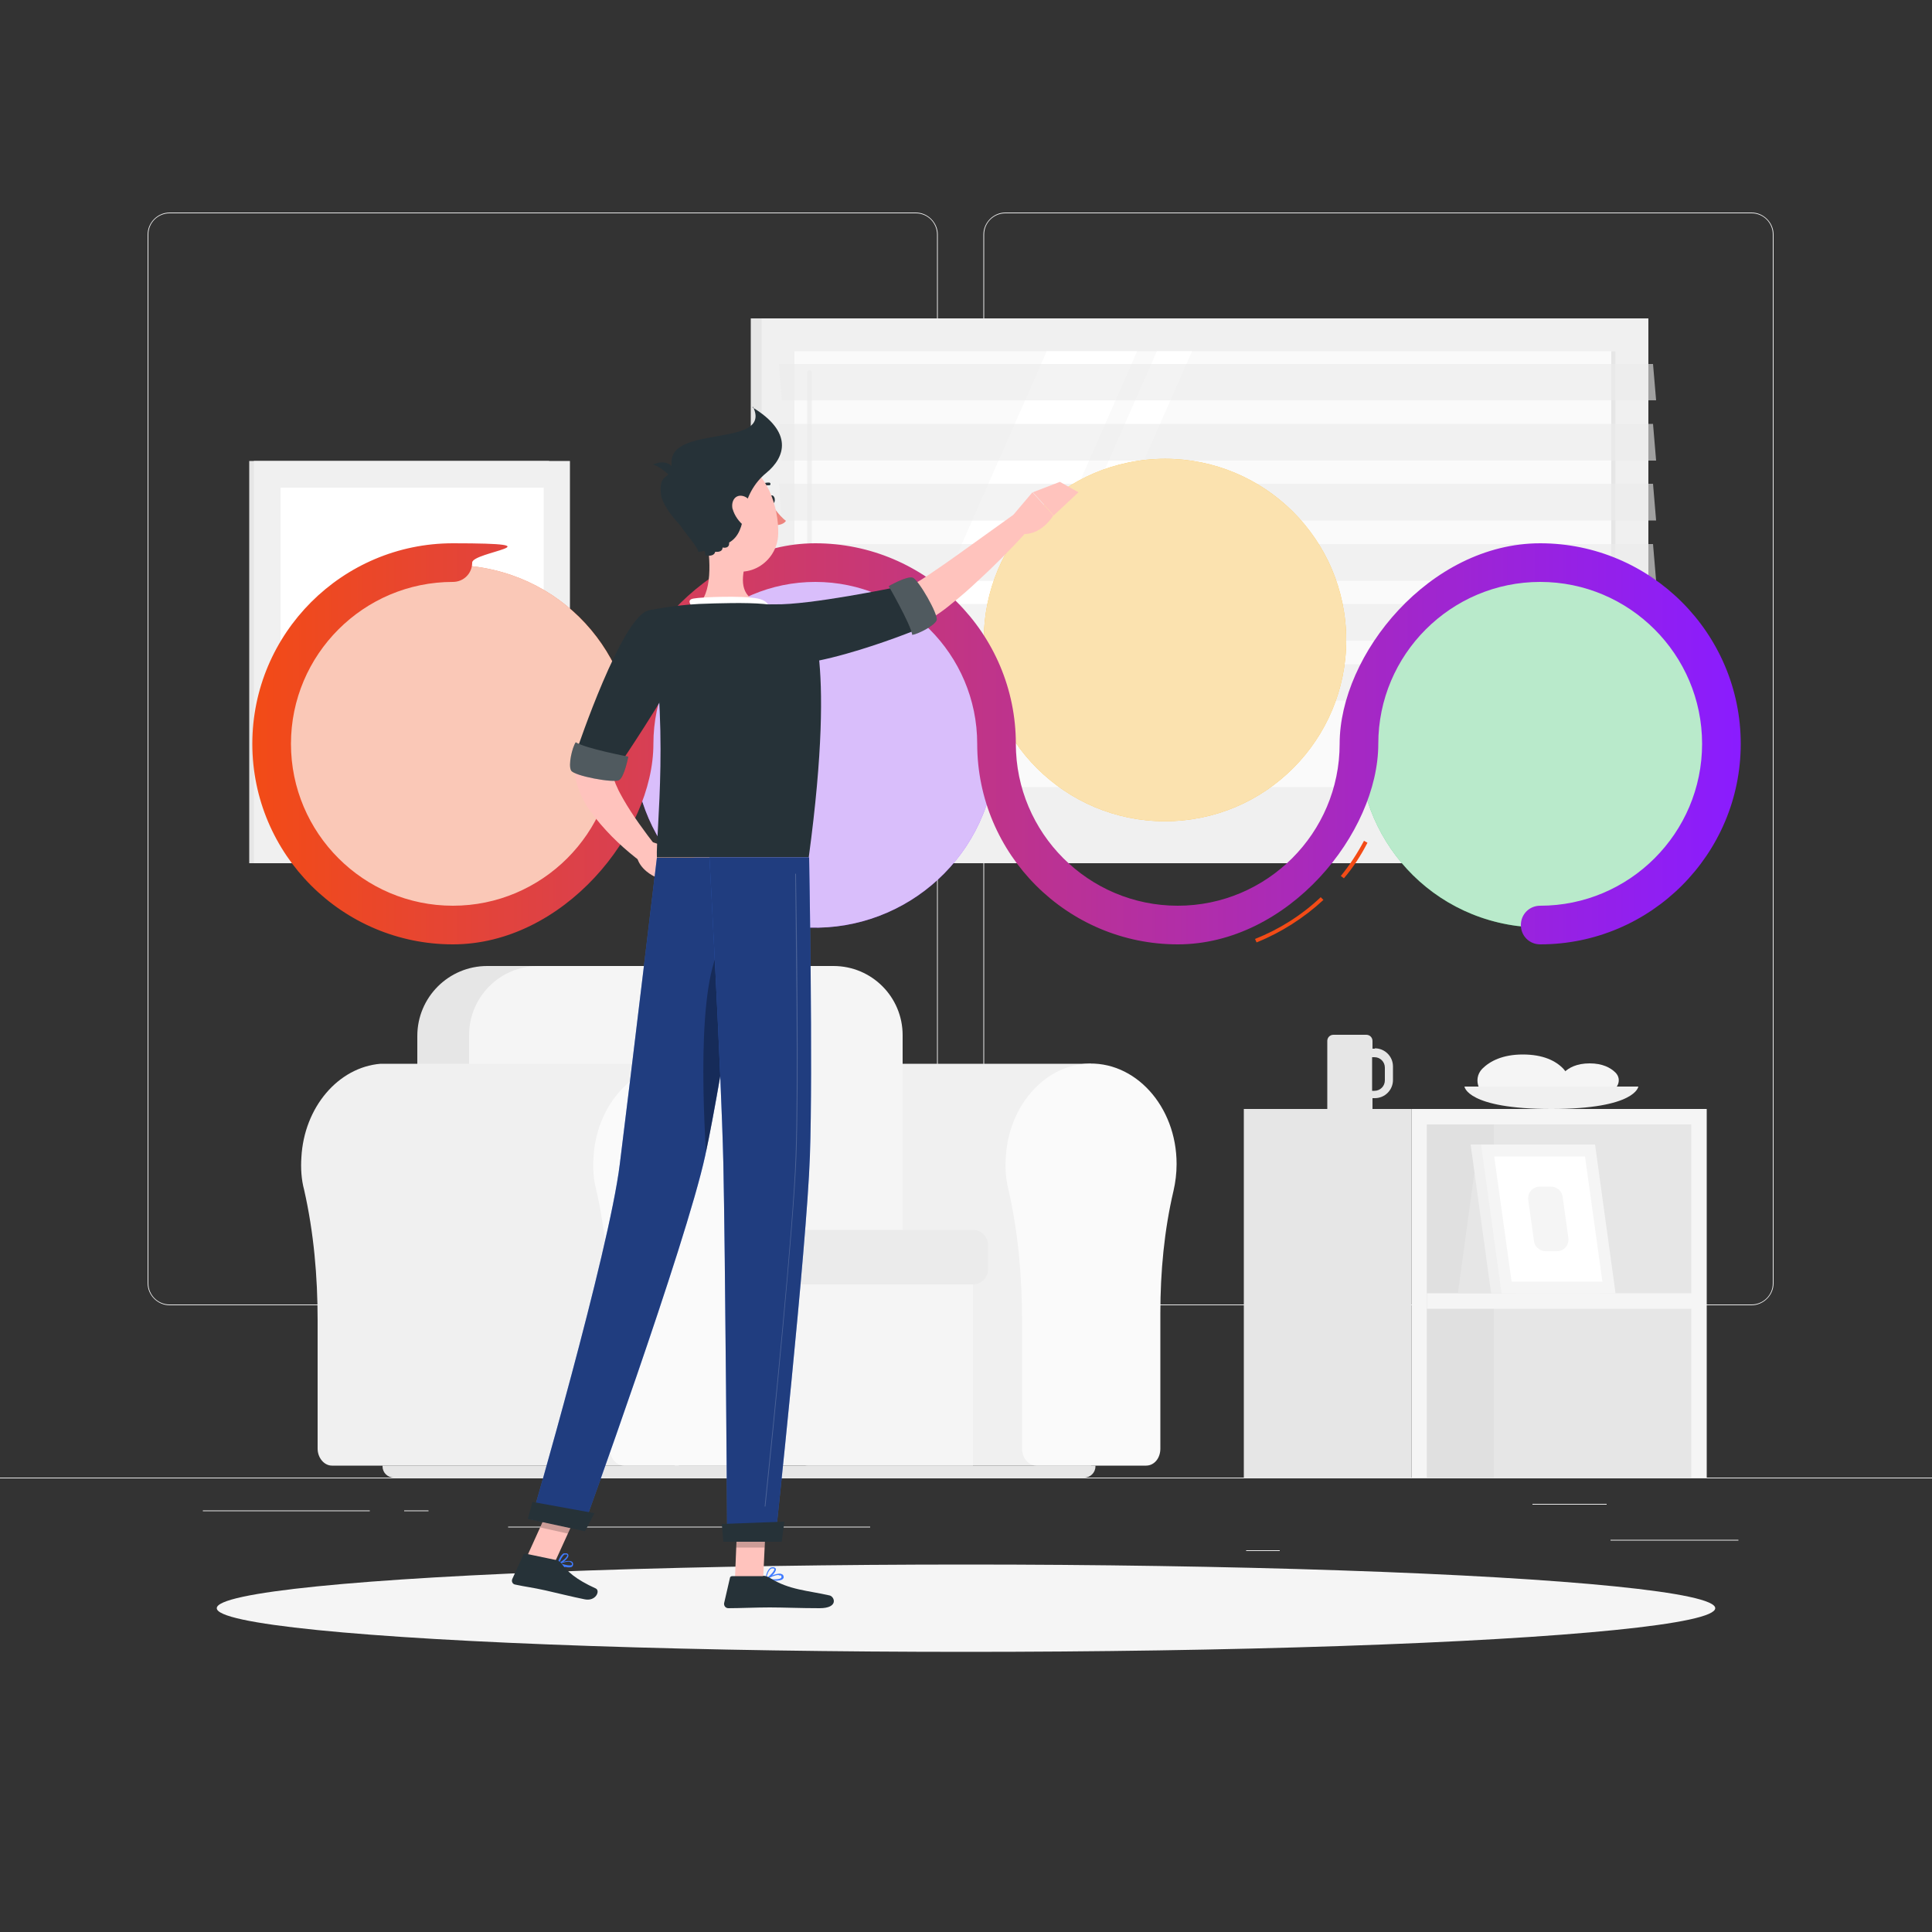 <?xml version="1.0" encoding="UTF-8"?>
<svg xmlns="http://www.w3.org/2000/svg" version="1.1" xmlns:xlink="http://www.w3.org/1999/xlink" viewBox="0 0 500 500">
  <rect x="0" y="0" width="500" height="500" fill="#333333" stroke="none"/>
  <defs>
    <style>
      .cls-1 {
        fill: #8e33ff;
      }

      .cls-2 {
        opacity: .6;
      }

      .cls-2, .cls-3, .cls-4, .cls-5, .cls-6, .cls-7, .cls-8 {
        isolation: isolate;
      }

      .cls-2, .cls-9 {
        fill: #ebebeb;
      }

      .cls-3 {
        opacity: .9;
      }

      .cls-3, .cls-10 {
        fill: #fff;
      }

      .cls-11 {
        fill: #263238;
      }

      .cls-12 {
        fill: #f0f0f0;
      }

      .cls-13 {
        fill: none;
      }

      .cls-14 {
        fill: #e0e0e0;
      }

      .cls-15 {
        fill: #fa541c;
      }

      .cls-16 {
        fill: #407bff;
      }

      .cls-4 {
        opacity: .3;
      }

      .cls-5, .cls-7 {
        opacity: .2;
      }

      .cls-6 {
        opacity: .5;
      }

      .cls-17 {
        fill: #f34b16;
      }

      .cls-18, .cls-19 {
        display: none;
      }

      .cls-20 {
        fill: #22c55e;
      }

      .cls-21 {
        fill: #ffab00;
      }

      .cls-22 {
        fill: #f5f5f5;
      }

      .cls-23 {
        fill: #ed847e;
      }

      .cls-7, .cls-24, .cls-8, .cls-19 {
        fill: #fafafa;
      }

      .cls-25 {
        fill: url(#linear-gradient);
      }

      .cls-26 {
        clip-path: url(#clippath);
      }

      .cls-8 {
        opacity: .7;
      }

      .cls-27 {
        fill: #ffc3bd;
      }

      .cls-28 {
        fill: #e6e6e6;
      }
    </style>
    <clipPath id="clippath">
      <rect class="cls-13" x="93.2" y="165" width="51.2" height="51.2"/>
    </clipPath>
    <linearGradient id="linear-gradient" x1="65.1" y1="192.4" x2="450.5" y2="192.4" gradientUnits="userSpaceOnUse">
      <stop offset="0" stop-color="#f34b16"/>
      <stop offset="1" stop-color="#8a1cff"/>
    </linearGradient>
  </defs>
  <!-- Generator: Adobe Illustrator 28.7.3, SVG Export Plug-In . SVG Version: 1.2.0 Build 164)  -->
  <g>
    <g id="Layer_1">
      <g id="Background_Complete">
        <g>
          <rect class="cls-9" y="382.4" width="500" height=".2"/>
          <rect class="cls-9" x="416.8" y="398.5" width="33.1" height=".2"/>
          <rect class="cls-9" x="322.5" y="401.2" width="8.7" height=".2"/>
          <rect class="cls-9" x="396.6" y="389.2" width="19.2" height=".2"/>
          <rect class="cls-9" x="52.5" y="390.9" width="43.2" height=".2"/>
          <rect class="cls-9" x="104.6" y="390.9" width="6.3" height=".2"/>
          <rect class="cls-9" x="131.5" y="395.1" width="93.7" height=".2"/>
          <path class="cls-9" d="M237,337.8H43.9c-3.1,0-5.7-2.6-5.7-5.7V60.7c0-3.1,2.6-5.7,5.7-5.7h193.1c3.1,0,5.7,2.6,5.7,5.7v271.4c0,3.1-2.6,5.7-5.7,5.7ZM43.9,55.2c-3,0-5.5,2.4-5.5,5.5v271.4c0,3,2.4,5.5,5.5,5.5h193.1c3,0,5.5-2.4,5.5-5.5V60.7c0-3-2.4-5.5-5.5-5.5H43.9Z"/>
          <path class="cls-9" d="M453.3,337.8h-193.1c-3.1,0-5.7-2.6-5.7-5.7V60.7c0-3.1,2.6-5.7,5.7-5.7h193.1c3.1,0,5.7,2.6,5.7,5.7v271.4c0,3.1-2.6,5.7-5.7,5.7ZM260.2,55.2c-3,0-5.5,2.4-5.5,5.5v271.4c0,3,2.4,5.5,5.5,5.5h193.1c3,0,5.5-2.4,5.5-5.5V60.7c0-3-2.4-5.5-5.5-5.5h-193.1Z"/>
        </g>
        <g>
          <g>
            <rect class="cls-28" x="194.3" y="82.4" width="226.2" height="129.8"/>
            <rect class="cls-12" x="197.1" y="82.4" width="229.5" height="129.8"/>
            <rect class="cls-28" x="194.3" y="212.2" width="226.2" height="11.2"/>
            <rect class="cls-12" x="207.2" y="212.2" width="229.4" height="11.2"/>
            <rect class="cls-24" x="205.6" y="90.9" width="212.5" height="112.8"/>
            <polygon class="cls-10" points="221.2 203.7 270.9 90.9 294.3 90.9 244.7 203.7 221.2 203.7"/>
            <path class="cls-12" d="M209.5,195.3c-.3,0-.6-.3-.6-.6v-98.3c0-.3.3-.6.6-.6s.6.3.6.6v98.3c0,.3-.3.6-.6.6Z"/>
            <polygon class="cls-10" points="249.7 203.7 299.4 90.9 308.5 90.9 258.8 203.7 249.7 203.7"/>
            <rect class="cls-28" x="417" y="90.9" width="1.1" height="112.8"/>
            <polygon class="cls-2" points="428.6 103.6 202.3 103.6 201.6 94.2 427.8 94.2 428.6 103.6"/>
            <polygon class="cls-2" points="428.6 119.2 202.3 119.2 201.6 109.7 427.8 109.7 428.6 119.2"/>
            <polygon class="cls-2" points="428.6 134.7 202.3 134.7 201.6 125.2 427.8 125.2 428.6 134.7"/>
            <polygon class="cls-2" points="428.6 150.3 202.3 150.3 201.6 140.8 427.8 140.8 428.6 150.3"/>
            <polygon class="cls-2" points="428.6 165.8 202.3 165.8 201.6 156.3 427.8 156.3 428.6 165.8"/>
            <polygon class="cls-2" points="428.6 181.3 202.3 181.3 201.6 171.9 427.8 171.9 428.6 181.3"/>
          </g>
          <g>
            <rect class="cls-28" x="64.5" y="119.3" width="77.6" height="104.1"/>
            <rect class="cls-12" x="65.7" y="119.3" width="81.8" height="104.1"/>
            <rect class="cls-10" x="72.6" y="126.2" width="68.1" height="90.4"/>
            <path class="cls-12" d="M106.2,195.3l-12.5-12.5c-6.3-6.3-6.3-16.5,0-22.8l12.5-12.5c.3-.3.7-.3.9,0l12.5,12.5c6.3,6.3,6.3,16.5,0,22.8l-12.5,12.5c-.3.3-.7.3-.9,0ZM106.6,148.9l-12,12c-5.8,5.8-5.8,15.2,0,21l12,12,12-12c5.8-5.8,5.8-15.2,0-21l-12-12Z"/>
          </g>
          <g>
            <g>
              <g>
                <path class="cls-12" d="M223.3,275.3h0c-.5,0-1,0-1.6,0-11,.9-19.8,11.3-20.5,24.2-.2,2.9,0,5.8.7,8.4,2.5,11,3.5,22.4,3.5,33.8v33.2c0,2.4,1.7,4.4,3.7,4.4h14.2-2.4,61.5v-104h-59Z"/>
                <path class="cls-24" d="M304.5,301.2c0-14.9-10.8-26.9-23.7-25.9-11,.9-19.8,11.3-20.5,24.2-.2,2.9,0,5.8.7,8.4,2.5,11,3.5,22.4,3.5,33.8v33.2c0,2.4,1.7,4.4,3.7,4.4h28.4c2.1,0,3.7-1.9,3.7-4.4v-35.1c0-10.7,1-21.4,3.4-31.6.5-2.2.8-4.5.8-6.9Z"/>
              </g>
              <rect class="cls-22" x="174.6" y="320.5" width="77.2" height="58.8"/>
              <path class="cls-28" d="M211,250h-84.9c-10,0-18.1,8.1-18.1,18.1v62.3h121.1v-62.3c0-10-8.1-18.1-18.1-18.1Z"/>
              <path class="cls-22" d="M215.7,250h-76.4c-9.9,0-17.9,8-17.9,17.9v62.5h112.2v-62.5c0-9.9-8-17.9-17.9-17.9Z"/>
              <path class="cls-9" d="M251.8,318.3h-72.2c-.6,0-1.2.5-1.2,1.2v11.7c0,.6.5,1.2,1.2,1.2h72.2c2.1,0,3.9-1.7,3.9-3.9v-6.3c0-2.1-1.7-3.9-3.9-3.9Z"/>
              <path class="cls-28" d="M280.6,382.4H101.9c-1.6,0-2.9-1.3-2.9-2.9v-.2h184.5v.2c0,1.6-1.3,2.9-2.9,2.9Z"/>
            </g>
            <g>
              <path class="cls-12" d="M100.1,275.3h0c-.5,0-1,0-1.6,0-11,.9-19.8,11.3-20.5,24.2-.2,2.9,0,5.8.7,8.4,2.5,11,3.5,22.4,3.5,33.8v33.2c0,2.4,1.7,4.4,3.7,4.4h89.8v-104h-75.6Z"/>
              <path class="cls-24" d="M197.8,301.2c0-14.9-10.8-26.9-23.7-25.9-11,.9-19.8,11.3-20.5,24.2-.2,2.9,0,5.8.7,8.4,2.5,11,3.5,22.4,3.5,33.8v33.2c0,2.4,1.7,4.4,3.7,4.4h28.4c2.1,0,3.7-1.9,3.7-4.4v-35.1c0-10.7,1-21.4,3.4-31.6.5-2.2.8-4.5.8-6.9Z"/>
            </g>
          </g>
          <g>
            <g>
              <path class="cls-22" d="M401.4,284.1c3.9,0,5.9-4.7,3.2-7.5-2-2.1-5.3-3.7-10.5-3.7s-8.5,1.7-10.5,3.7c-2.7,2.8-.7,7.5,3.2,7.5h14.6Z"/>
              <path class="cls-22" d="M416.1,282.4c2.5,0,3.8-3,2-4.8-1.3-1.3-3.4-2.4-6.7-2.4s-5.4,1.1-6.7,2.4c-1.8,1.8-.5,4.8,2,4.8h9.4Z"/>
              <path class="cls-12" d="M379,281.2s.6,5.8,22.5,5.8,22.5-5.8,22.5-5.8h-45Z"/>
            </g>
            <path class="cls-28" d="M355.8,271.4c-.2,0-.4,0-.6,0v-2c0-.9-.7-1.6-1.6-1.6h-8.5c-.9,0-1.6.7-1.6,1.6v17.6h11.7v-2.8c.2,0,.4,0,.6,0,2.6,0,4.7-2.1,4.7-4.7v-3.5c0-2.6-2.1-4.7-4.7-4.7ZM358.4,279.6c0,1.5-1.2,2.7-2.7,2.7s-.4,0-.6,0v-8.7c.2,0,.4,0,.6,0,1.5,0,2.7,1.2,2.7,2.7v3.5Z"/>
            <g>
              <rect class="cls-28" x="321.9" y="287" width="43.4" height="95.4"/>
              <rect class="cls-22" x="365.3" y="287" width="76.4" height="95.4"/>
              <rect class="cls-28" x="369.3" y="291" width="68.4" height="91.4"/>
              <rect class="cls-14" x="369.3" y="291" width="17.3" height="91.4"/>
              <rect class="cls-22" x="369.3" y="334.7" width="70.5" height="4"/>
            </g>
            <g>
              <polygon class="cls-28" points="392.3 334.7 377.3 334.7 381.8 301.8 392.3 301.8 392.3 334.7"/>
              <polygon class="cls-12" points="414.3 334.7 385.9 334.7 380.6 296.2 409 296.2 414.3 334.7"/>
              <polygon class="cls-22" points="418.1 334.7 388.6 334.7 383.3 296.2 412.8 296.2 418.1 334.7"/>
              <polygon class="cls-10" points="391.2 331.7 386.7 299.3 410.2 299.3 414.7 331.7 391.2 331.7"/>
              <path class="cls-22" d="M397,321.2l-1.5-10.7c-.2-1.8,1.1-3.4,3-3.4h2.9c1.5,0,2.8,1.1,3,2.6l1.5,10.7c.2,1.8-1.1,3.4-3,3.4h-2.9c-1.5,0-2.8-1.1-3-2.6Z"/>
            </g>
          </g>
        </g>
      </g>
      <g id="Background_Simple" class="cls-18">
        <g>
          <path class="cls-16" d="M206.8,78.8c-82.4,9.4-123.6,99.5-113.8,156.5,13.3,77.9,134.3,100.6,216.9,89.2,87.1-12,124.9-77.6,101.2-144.9-19.3-54.8-133.6-108.8-204.3-100.7Z"/>
          <path class="cls-3" d="M206.8,78.8c-82.4,9.4-123.6,99.5-113.8,156.5,13.3,77.9,134.3,100.6,216.9,89.2,87.1-12,124.9-77.6,101.2-144.9-19.3-54.8-133.6-108.8-204.3-100.7Z"/>
        </g>
      </g>
      <g id="Shadow">
        <ellipse id="_x3C_Path_x3E_" class="cls-22" cx="250" cy="416.2" rx="193.9" ry="11.3"/>
      </g>
      <g id="Graphics">
        <g>
          <g>
            <g>
              <circle class="cls-15" cx="117" cy="193.1" r="46.9" transform="translate(-97.8 262.6) rotate(-76.7)"/>
              <circle class="cls-8" cx="117" cy="193.1" r="46.9" transform="translate(-97.8 262.6) rotate(-76.7)"/>
            </g>
            <g>
              <path class="cls-19" d="M91.6,192.3c0-5.9,1.1-10,3.2-12.4,2.1-2.4,5.4-3.5,9.7-3.5s3.8.3,5.1.8c1.3.5,2.4,1.2,3.3,2,.8.8,1.5,1.7,2,2.6s.9,2,1.2,3.2c.6,2.3.9,4.7.9,7.2,0,5.6-1,9.8-2.9,12.4-1.9,2.6-5.2,3.9-9.9,3.9s-4.7-.4-6.3-1.2c-1.6-.8-2.9-2.1-4-3.7-.7-1.1-1.3-2.7-1.7-4.7-.4-2-.6-4.2-.6-6.6ZM100.2,192.3c0,4,.3,6.7,1,8.1.7,1.4,1.7,2.2,3,2.2s1.6-.3,2.3-.9c.6-.6,1.1-1.6,1.4-2.9.3-1.3.5-3.4.5-6.2,0-4.1-.3-6.9-1-8.3-.7-1.4-1.7-2.1-3.1-2.1s-2.5.7-3.1,2.2c-.6,1.4-1,4.1-1,8Z"/>
              <path class="cls-19" d="M140.1,176.4v31.6h-8.7v-20.7c-1.4,1.1-2.8,1.9-4.1,2.6-1.3.7-3,1.3-5,1.9v-7.1c2.9-.9,5.2-2.1,6.8-3.4s2.9-3,3.8-4.9h7.1Z"/>
              <g class="cls-26">
                <g class="cls-18">
                  <path class="cls-10" d="M132.6,197.9c-.2,0-.4,0-.6.1l-5.7,5.7c-.2.2-.2.4-.1.6,0,.2.3.3.5.3h5.7c.3,0,.5-.2.5-.5v-5.7c0-.2-.1-.4-.3-.5ZM127.9,203.6l4-4v4h-4Z"/>
                  <path class="cls-10" d="M129.4,173.9c.2-.2.6-.2.8,0l1.6,1.6c.2.2.2.6,0,.8l-1,1-2.4-2.4,1-1ZM127.6,175.7l2.4,2.4-1,1-2.4-2.4,1-1ZM135.7,195.9h-1c-.3,0-.5.2-.5.5s.2.5.5.5h1v1.6h-1c-.3,0-.5.2-.5.5s.2.5.5.5h1v1.6h-1c-.3,0-.5.2-.5.5s.2.5.5.5h1v1.6h-1c-.3,0-.5.2-.5.5s.2.5.5.5h1v2.5h-16.1l5.3-5.3c.2-.2.2-.5,0-.7s0,0,0,0c-.2-.1-.5-.1-.7,0l-2.1,2.1h-17.1c-1.6,0-2.9-1.2-2.9-2.8,0,0,0-.2,0-.3,0,0,0,0,0,0,0,0,0,0,0-.1,0,0,0,0,0,0,0,0,0,0,0-.1,0,0,0,0,0,0,0,0,0,0,0-.1,0,0,0,0,0,0,0,0,0,0,0,0,0,0,0,0,0,0,0,0,0,0,0,0,0,0,0,0,0-.1,0,0,0,0,0,0,0,0,0,0,0-.1,0,0,0,0,0,0,.4-.9,1.2-1.5,2.2-1.7,0,0,0,0,0,0,0,0,0,0,.1,0,0,0,0,0,0,0,0,0,0,0,.1,0,0,0,0,0,0,0,0,0,0,0,.1,0,0,0,0,0,0,0,0,0,.1,0,.2,0,.3,0,.5-.2.5-.5v-3.8c0-.3-.2-.5-.5-.5s-.5.2-.5.5v3.3c-.9.1-1.7.5-2.4,1.1,0,0-.1.1-.2.2v-19.6c0-1.5,1.1-2.8,2.6-3v15.9c0,.3.2.5.5.5s.5-.2.5-.5v-10.2h15.3l-2.9,2.9c-.2.2-.2.5,0,.7.2.2.5.2.7,0l3.8-3.8s0,0,0,0l3.4-3.4,2.4,2.4-.3.3s0,0,0,0l-10.6,10.6-2.4-2.4,2.1-2.1c.2-.2.2-.5,0-.7-.2-.2-.5-.2-.7,0l-2.5,2.5s0,0,0,0c0,0,0,0,0,0,0,0,0,0,0,0,0,0,0,0,0,0,0,0,0,0,0,0,0,0,0,0,0,0,0,0,0,0,0,0,0,0,0,0,0,0l-1.7,4.9s0,0,0,0h-1.7c-.3,0-.5.2-.5.5s.2.5.5.5h14.6c.3,0,.5-.2.5-.5s-.2-.5-.5-.5h-10.5l3.2-1.1s0,0,0,0c0,0,0,0,0,0,0,0,0,0,0,0,0,0,0,0,0,0,0,0,0,0,0,0,0,0,0,0,0,0,0,0,0,0,0,0,0,0,0,0,0,0l10.8-10.8h4.6v11.2l-7.5,7.5c-.2.2-.2.5,0,.7,0,0,0,0,0,0,0,0,.2.1.3.1s.2,0,.3-.1c0,0,0,0,0,0,0,0,0,0,0,0l9.3-9.3v4.6ZM116.5,191.2l-1.5.5-1-1,.5-1.5,2,2Z"/>
                </g>
              </g>
            </g>
          </g>
          <g>
            <g>
              <circle class="cls-1" cx="210.8" cy="193.1" r="46.9" transform="translate(-25.5 353.9) rotate(-76.7)"/>
              <circle class="cls-8" cx="210.8" cy="193.1" r="46.9" transform="translate(-25.5 353.9) rotate(-76.7)"/>
            </g>
            <g class="cls-18">
              <path class="cls-24" d="M183.5,192.3c0-5.9,1.1-10,3.2-12.4,2.1-2.4,5.4-3.5,9.7-3.5s3.8.3,5.1.8c1.3.5,2.4,1.2,3.3,2,.8.8,1.5,1.7,2,2.6s.9,2,1.2,3.2c.6,2.3.9,4.7.9,7.2,0,5.6-1,9.8-2.9,12.4-1.9,2.6-5.2,3.9-9.9,3.9s-4.7-.4-6.3-1.2-2.9-2.1-4-3.7c-.7-1.1-1.3-2.7-1.7-4.7-.4-2-.6-4.2-.6-6.6ZM192.1,192.3c0,4,.4,6.7,1,8.1.7,1.4,1.7,2.2,3,2.2s1.6-.3,2.3-.9c.6-.6,1.1-1.6,1.4-2.9.3-1.3.5-3.4.5-6.2,0-4.1-.4-6.9-1-8.3-.7-1.4-1.7-2.1-3.1-2.1s-2.5.7-3.1,2.2c-.6,1.4-1,4.1-1,8Z"/>
              <path class="cls-24" d="M237.7,208h-25.9c.3-2.6,1.2-5,2.7-7.2,1.5-2.3,4.3-4.9,8.5-8,2.5-1.9,4.1-3.3,4.9-4.3.7-1,1.1-1.9,1.1-2.8s-.4-1.8-1-2.4c-.7-.7-1.6-1-2.6-1s-2,.3-2.7,1-1.2,1.9-1.4,3.7l-8.6-.7c.3-2.4,1-4.3,1.9-5.7.9-1.4,2.2-2.4,3.8-3.1,1.6-.7,3.9-1.1,6.8-1.1s5.4.3,7.1,1,3,1.8,4,3.2c1,1.4,1.5,3,1.5,4.8s-.6,3.7-1.7,5.4c-1.1,1.7-3.1,3.6-6,5.7-1.7,1.2-2.9,2-3.5,2.5s-1.3,1.1-2.1,1.9h13.5v7h0Z"/>
            </g>
          </g>
          <g>
            <g>
              <circle class="cls-21" cx="301.4" cy="165.8" r="46.9" transform="translate(-7.9 15.3) rotate(-2.9)"/>
              <circle class="cls-8" cx="301.4" cy="165.8" r="46.9" transform="translate(-7.9 15.3) rotate(-2.9)"/>
            </g>
            <g class="cls-18">
              <path class="cls-24" d="M277.5,174.8c-2.2-5.5-2.8-9.7-1.8-12.7,1.1-3,3.6-5.3,7.6-7,1.9-.8,3.6-1.2,5.1-1.2,1.4,0,2.7.2,3.8.6,1.1.4,2,1,2.8,1.6.8.7,1.6,1.5,2.3,2.5,1.4,1.9,2.6,4,3.6,6.4,2.1,5.2,2.8,9.4,2.1,12.5-.8,3.1-3.3,5.6-7.6,7.4-2.4,1-4.5,1.4-6.3,1.3-1.8-.2-3.5-.8-5.1-1.9-1.1-.8-2.3-2-3.4-3.7-1.1-1.7-2.2-3.6-3.1-5.8ZM285.4,171.6c1.5,3.7,2.9,6,4.1,7.1,1.2,1.1,2.4,1.4,3.6.8.8-.3,1.4-.9,1.8-1.7.4-.8.4-1.9.2-3.2-.2-1.3-.9-3.3-1.9-5.9-1.6-3.8-3-6.2-4.1-7.3-1.2-1-2.4-1.3-3.7-.8-1.3.5-2,1.6-2,3.2,0,1.6.7,4.2,2.2,7.8Z"/>
              <path class="cls-24" d="M309.5,154.7l-8.1,1.8c-.4-2.7,0-5,1.3-7,1.3-2,3.5-3.7,6.8-5,3.7-1.5,6.7-2,9-1.3,2.2.7,3.8,2.1,4.7,4.2.5,1.2.6,2.5.4,3.8-.3,1.3-.9,2.6-2,3.9,1.2-.2,2.2-.2,2.9,0,1.2.2,2.3.7,3.2,1.4.9.7,1.7,1.8,2.2,3.1.7,1.7.9,3.5.7,5.4-.2,1.9-1,3.6-2.3,5.1-1.3,1.5-3.3,2.8-6,3.9-2.6,1.1-4.8,1.6-6.6,1.6-1.8,0-3.4-.4-4.8-1.2-1.5-.8-2.8-2-4.1-3.5l7.5-4.3c1,1.5,1.9,2.4,2.8,2.7.9.3,1.9.3,2.9-.1,1.1-.4,1.8-1.2,2.2-2.3.4-1.1.3-2.3-.2-3.6-.5-1.3-1.3-2.2-2.3-2.7s-2.1-.4-3.2,0c-.6.3-1.4.8-2.4,1.5l-1.9-5.9c.5-.1.8-.2,1.1-.3,1-.4,1.8-1.1,2.2-2.1s.4-1.9,0-2.8c-.4-.9-.9-1.5-1.6-1.8-.7-.3-1.6-.3-2.5.1-.9.4-1.6,1-1.9,1.8-.4.8-.3,2,0,3.5Z"/>
            </g>
          </g>
          <g>
            <g>
              <circle class="cls-20" cx="398.6" cy="193.1" r="46.9" transform="translate(119 536.6) rotate(-76.7)"/>
              <circle class="cls-8" cx="398.6" cy="193.1" r="46.9" transform="translate(119 536.6) rotate(-76.7)"/>
            </g>
            <g class="cls-18">
              <path class="cls-24" d="M370.3,192.3c0-5.9,1.1-10,3.2-12.4,2.1-2.4,5.4-3.5,9.7-3.5s3.8.3,5.1.8c1.3.5,2.4,1.2,3.3,2,.8.8,1.5,1.7,2,2.6s.9,2,1.2,3.2c.6,2.3.9,4.7.9,7.2,0,5.6-1,9.8-2.9,12.4-1.9,2.6-5.2,3.9-9.9,3.9s-4.7-.4-6.3-1.2-2.9-2.1-4-3.7c-.7-1.1-1.3-2.7-1.7-4.7-.4-2-.6-4.2-.6-6.6ZM378.9,192.3c0,4,.4,6.7,1,8.1.7,1.4,1.7,2.2,3,2.2s1.6-.3,2.3-.9c.6-.6,1.1-1.6,1.4-2.9.3-1.3.5-3.4.5-6.2,0-4.1-.4-6.9-1-8.3-.7-1.4-1.7-2.1-3.1-2.1s-2.5.7-3.1,2.2c-.6,1.4-1,4.1-1,8Z"/>
              <path class="cls-24" d="M414.1,202.1h-15.7v-7.1l15.7-18.7h7.5v19.1h3.9v6.7h-3.9v5.8h-7.5v-5.8ZM414.1,195.5v-9.8l-8.3,9.8h8.3Z"/>
            </g>
          </g>
          <path class="cls-25" d="M398.6,244.4c-2.8,0-5-2.2-5-5s2.2-5,5-5c23.1,0,41.9-18.8,41.9-41.9s-18.8-41.9-41.9-41.9-41.9,18.8-41.9,41.9-23.3,51.9-51.9,51.9-51.9-23.3-51.9-51.9h0c0-23.1-18.8-41.9-41.9-41.9s-41.9,18.8-41.9,41.9-23.3,51.9-51.9,51.9-51.9-23.3-51.9-51.9,23.3-51.9,51.9-51.9,5,2.2,5,5-2.2,5-5,5c-23.1,0-41.9,18.8-41.9,41.9s18.8,41.9,41.9,41.9,41.9-18.8,41.9-41.9,23.3-51.9,51.9-51.9,51.9,23.3,51.9,51.9h0c0,23.1,18.8,41.9,41.9,41.9s41.9-18.8,41.9-41.9,23.3-51.9,51.9-51.9,51.9,23.3,51.9,51.9-23.3,51.9-51.9,51.9Z"/>
          <g>
            <path class="cls-17" d="M347.8,227.3l-.8-.6c2.3-2.8,4.3-5.9,6-9.1l.9.5c-1.7,3.3-3.7,6.4-6.1,9.2Z"/>
            <path class="cls-17" d="M325.2,243.9l-.4-.9c6.3-2.5,12-6.1,17-10.8l.7.7c-5.1,4.7-10.9,8.4-17.3,11Z"/>
          </g>
        </g>
      </g>
      <g id="Character">
        <g>
          <g>
            <polygon class="cls-27" points="190.2 408.7 197.5 408.7 198.3 391.7 190.9 391.7 190.2 408.7"/>
            <polygon class="cls-5" points="198.3 391.7 197.9 400.5 190.5 400.5 190.9 391.7 198.3 391.7"/>
          </g>
          <g>
            <polygon class="cls-27" points="136.3 403 143.5 404.5 150.7 388.7 143.5 387.1 136.3 403"/>
            <polygon class="cls-5" points="143.5 387.1 150.7 388.7 147 396.9 139.8 395.3 143.5 387.1"/>
          </g>
          <path class="cls-27" d="M174.5,169.2c-2.5,4.4-5.1,9-7.5,13.6-2.4,4.5-4.8,9.1-6.8,13.7-.5,1.1-1,2.3-1.4,3.4,0,.1,0,0,0,0,0,0,0,0,0,0,0,0,0,0,0,0,0,0,0,0,0,.2,0,.2,0,.5,0,.9.1.8.4,1.7.9,2.7.4,1,1,2,1.6,3.1,2.4,4.2,5.5,8.4,8.6,12.4l-3.8,4c-4.4-3.3-8.4-7-12-11.5-1.8-2.3-3.5-4.7-4.6-8.2-.3-.9-.5-1.9-.6-3,0-.6,0-1.2,0-1.8,0-.3,0-.6.2-1,0-.2,0-.3.1-.5v-.4c.6-1.3,1-2.7,1.5-4,1.9-5.2,4.2-10.1,6.6-14.9,2.4-4.8,5-9.5,7.8-14.1l9.6,5.7Z"/>
          <path class="cls-27" d="M168.4,217.8l5.2,1.7-4.3,7.3s-3.8-1.7-4.5-5.2l3.7-3.8Z"/>
          <polygon class="cls-27" points="180.6 222.3 175.6 228 169.2 226.8 173.5 219.5 180.6 222.3"/>
          <path class="cls-11" d="M199.1,129.4c.1.6.5,1,.9.9s.6-.6.5-1.2-.5-1-.9-.9c-.4,0-.6.6-.5,1.2Z"/>
          <path class="cls-23" d="M199.6,130.4s2,3.1,3.8,4.4c-.8,1.2-2.7,1.1-2.7,1.1l-1.1-5.5Z"/>
          <path class="cls-11" d="M196.3,126.6c0,0-.2,0-.2,0-.1-.1-.1-.4,0-.5,1.3-1.4,2.9-1.2,3-1.2.2,0,.3.2.3.4,0,.2-.2.3-.4.3h0c0,0-1.3-.2-2.3.9,0,0-.2.1-.3.1Z"/>
          <path class="cls-27" d="M182.6,137.5c1.1,5.4,2.1,15.2-1.7,18.8,0,0,1.5,5.5,11.5,5.5s5.2-5.5,5.2-5.5c-6-1.4-5.8-5.9-4.8-10.1l-10.3-8.8Z"/>
          <path class="cls-10" d="M179.4,157.5c-.8-1.1-1.7-2.3.1-2.6,2-.4,12.9-.8,16.6,0s2.7,2.9,2.7,2.9l-19.4-.2Z"/>
          <path class="cls-16" d="M146.3,405.5c.7.2,1.5.2,1.8-.1.1-.1.3-.4.2-.8,0-.2-.2-.4-.4-.5-1-.5-3.3.5-3.4.5,0,0-.1,0-.1.2s0,.1,0,.2c.3.2,1.1.4,1.8.6ZM147.5,404.3c0,0,.1,0,.2,0,.1,0,.2.2.3.3,0,.3,0,.4,0,.4-.4.3-1.9,0-2.9-.4.7-.2,1.8-.6,2.5-.4Z"/>
          <path class="cls-16" d="M144.5,404.9s0,0,0,0c.8-.2,2.6-1.5,2.6-2.3,0-.2,0-.4-.4-.6-.3,0-.5,0-.8,0-1,.5-1.6,2.5-1.6,2.6,0,0,0,.1,0,.2,0,0,0,0,0,0ZM146.6,402.3s0,0,0,0c.2,0,.2.2.2.2,0,.5-1.2,1.5-2,1.9.2-.6.7-1.7,1.3-2.1.1,0,.3,0,.4,0Z"/>
          <path class="cls-16" d="M200.5,409.1c.9,0,1.9-.1,2.2-.6.1-.1.2-.4,0-.8-.1-.2-.3-.3-.6-.4-1.2-.3-3.8,1.1-3.9,1.2,0,0,0,.1,0,.2s0,.1.1.1c.5,0,1.4.2,2.3.2ZM201.6,407.7c.1,0,.2,0,.3,0,.2,0,.3.1.3.2.1.2,0,.3,0,.4-.3.5-2.2.5-3.6.3.7-.4,2-1,2.9-1Z"/>
          <path class="cls-16" d="M198.3,408.9s0,0,0,0c.9-.4,2.6-2,2.5-2.8,0-.2-.2-.4-.6-.5-.4,0-.7,0-1,.3-.9.8-1.1,2.7-1.1,2.8,0,0,0,.1,0,.2,0,0,0,0,.1,0ZM200,405.9s0,0,.1,0c.3,0,.3.2.3.2,0,.5-1.1,1.7-2,2.3,0-.6.4-1.8,1-2.3.2-.2.4-.2.6-.2Z"/>
          <path class="cls-11" d="M144.2,403.8l-8.1-1.7c-.3,0-.6,0-.7.4l-2.8,6.1c-.3.6,0,1.4.8,1.5,2.8.6,4.2.7,7.8,1.5,2.2.5,7.1,1.7,10.1,2.3,2.9.6,4.1-2.2,2.9-2.8-5.3-2.4-7.5-4.5-8.9-6.5-.3-.4-.6-.6-1.1-.7Z"/>
          <path class="cls-11" d="M197.5,407.9h-8c-.3,0-.6.2-.6.5l-1.5,6.5c-.1.7.4,1.3,1.1,1.3,2.9,0,7.1-.2,10.7-.2s7.9.2,12.9.2,3.9-3,2.6-3.3c-5.7-1.3-10.4-1.4-15.4-4.5-.5-.3-1.1-.6-1.8-.6Z"/>
          <path class="cls-27" d="M200.1,158.1c5.7-.6,11.6-1.3,17.3-2.2,5.7-.9,11.4-2,16.5-3.7.6-.2,1.2-.4,1.8-.7.4-.2.9-.4,1.4-.7,1.1-.6,2.3-1.4,3.5-2.2,2.4-1.6,4.8-3.3,7.2-5l14.5-10.4,3.7,4.1c-4.1,4.5-8.3,8.8-12.8,12.9-2.2,2.1-4.5,4.1-7,6.1-1.2,1-2.5,2-3.9,2.9-.7.5-1.5,1-2.5,1.5-.8.4-1.6.7-2.3,1-3.1,1.3-6.1,2.2-9.2,3-3,.8-6.1,1.5-9.1,2.1-6.1,1.1-12.1,1.9-18.3,2.4l-.9-11.1Z"/>
          <path class="cls-11" d="M167.8,158c-6.9,1.6-18.4,35.8-18.4,35.8l11.2,3.7s11.5-17,15.4-25.2c4.1-8.6-1.1-15.9-8.2-14.3Z"/>
          <g>
            <path class="cls-11" d="M162.5,195.8s-11-2.1-13.5-3.7c-.9,1.3-2,5.9-1.2,7.3.7,1.4,11,3.3,12.4,2.5,1.4-.8,2.4-6.1,2.4-6.1Z"/>
            <path class="cls-7" d="M162.5,195.8s-11-2.1-13.5-3.7c-.9,1.3-2,5.9-1.2,7.3.7,1.4,11,3.3,12.4,2.5,1.4-.8,2.4-6.1,2.4-6.1Z"/>
          </g>
          <path class="cls-11" d="M208.9,158.4s7.8,8.8.4,63.5h-39.3c-.3-6,3.5-35.5-2.3-63.9,0,0,6.7-1.4,13.2-1.7,5-.2,12.3-.4,16.7,0,5.8.5,11.3,2,11.3,2Z"/>
          <path class="cls-11" d="M195,170.1c7.1,7.3,42.4-7.2,42.4-7.2l-5.7-10.9s-22.1,4.6-31.2,4.4c-11.2-.2-10.9,8.2-5.5,13.7Z"/>
          <g>
            <path class="cls-11" d="M230,151.7s5.6,9.7,6.1,12.6c1.5-.2,5.8-2.4,6.3-3.8s-4.7-10.5-6.2-11c-1.5-.5-6.2,2.2-6.2,2.2Z"/>
            <path class="cls-7" d="M230,151.7s5.6,9.7,6.1,12.6c1.5-.2,5.8-2.4,6.3-3.8s-4.7-10.5-6.2-11c-1.5-.5-6.2,2.2-6.2,2.2Z"/>
          </g>
          <path class="cls-27" d="M262.2,133.3l5-5.9,5.4,6s-3.3,5.6-8.6,4.7l-1.8-4.8Z"/>
          <polygon class="cls-27" points="274.3 124.7 279.1 127.4 272.7 133.4 267.3 127.4 274.3 124.7"/>
          <path class="cls-27" d="M179.5,132.1c1.9,7,2.6,11.3,7,14.2,6.5,4.4,14.7-.6,14.9-8.1.2-6.7-2.9-17.1-10.5-18.5-7.4-1.4-13.3,5.4-11.5,12.5Z"/>
          <path class="cls-11" d="M194.9,105.3c5,10.5-21,4.7-21.1,14.2,0,0,0,0,0,0s0,0,0,0c0,.4,0,.8,0,1.1-.7-.7-2.2-1.5-4.8-.4,1.4.4,3,1.7,4,2.6-1,.8-2.5,1.3-1.9,5.4.3,1.9,2.3,5,4.9,7.7,1.1,1.8,4.8,5.9,4.7,6.9.7,0,1.2-.1,1.6-.3.2.5.3,1,.2,1.2,1.4.3,2.4,0,2.6-.9,1.1.1,1.9-.2,1.9-1.1,1.1.2,1.8-.2,1.7-1.3,2.5-1.4,3.4-4.3,3.8-7.5.6-4.1,2.6-7.9,5.8-10.5,5-4.1,7-10.6-3.6-17Z"/>
          <path class="cls-27" d="M189.6,131.7c.5,1.8,1.7,3.4,3,4.4,1.9,1.4,3.3,0,3.2-2.1-.1-1.9-1.3-5-3.4-5.6-2.1-.6-3.3,1.3-2.8,3.4Z"/>
          <g>
            <g>
              <path class="cls-16" d="M195.4,221.9s-8.3,56.1-12.9,77.2c-5,23-31.8,96.9-31.8,96.9l-13.2-2.8s20.1-69.1,22.9-91.9c3.1-24.8,9.6-79.3,9.6-79.3h25.4Z"/>
              <path class="cls-6" d="M195.4,221.9s-8.3,56.1-12.9,77.2c-5,23-31.8,96.9-31.8,96.9l-13.2-2.8s20.1-69.1,22.9-91.9c3.1-24.8,9.6-79.3,9.6-79.3h25.4Z"/>
            </g>
            <path class="cls-4" d="M190.2,241.9c-9.6,1.9-8.6,37.8-7.5,56.3,2.8-13.1,6.9-38.2,9.6-56.1-.6-.3-1.4-.4-2.2-.3Z"/>
          </g>
          <g>
            <g>
              <path class="cls-16" d="M209.4,221.9s1,54.9.2,77.3c-.8,23.3-9,99.6-9,99.6h-12.4s-.5-74.9-1-97.8c-.6-24.9-3.6-79.1-3.6-79.1h25.8Z"/>
              <path class="cls-6" d="M209.4,221.9s1,54.9.2,77.3c-.8,23.3-9,99.6-9,99.6h-12.4s-.5-74.9-1-97.8c-.6-24.9-3.6-79.1-3.6-79.1h25.8Z"/>
            </g>
            <path class="cls-7" d="M198,389.9s0,0,0,0c0,0-.1,0-.1-.1,2.2-21.1,7.4-72.2,8-90.5.7-18.7,0-60.7-.1-73.1,0,0,0-.1.1-.1h0c0,0,.1,0,.1.1.2,12.4.8,54.4.1,73.1-.7,18.4-5.8,69.4-8,90.5,0,0,0,.1-.1.1Z"/>
          </g>
          <path class="cls-11" d="M153.9,391.5c0,0-2.5,4.8-2.5,4.8l-14.8-3.2,1.2-4.4,16,2.9Z"/>
          <path class="cls-11" d="M203,393.8c0,0-.7,5.2-.7,5.2h-15.1l-.4-4.6,16.2-.6Z"/>
        </g>
      </g>
    </g>
  </g>
</svg>